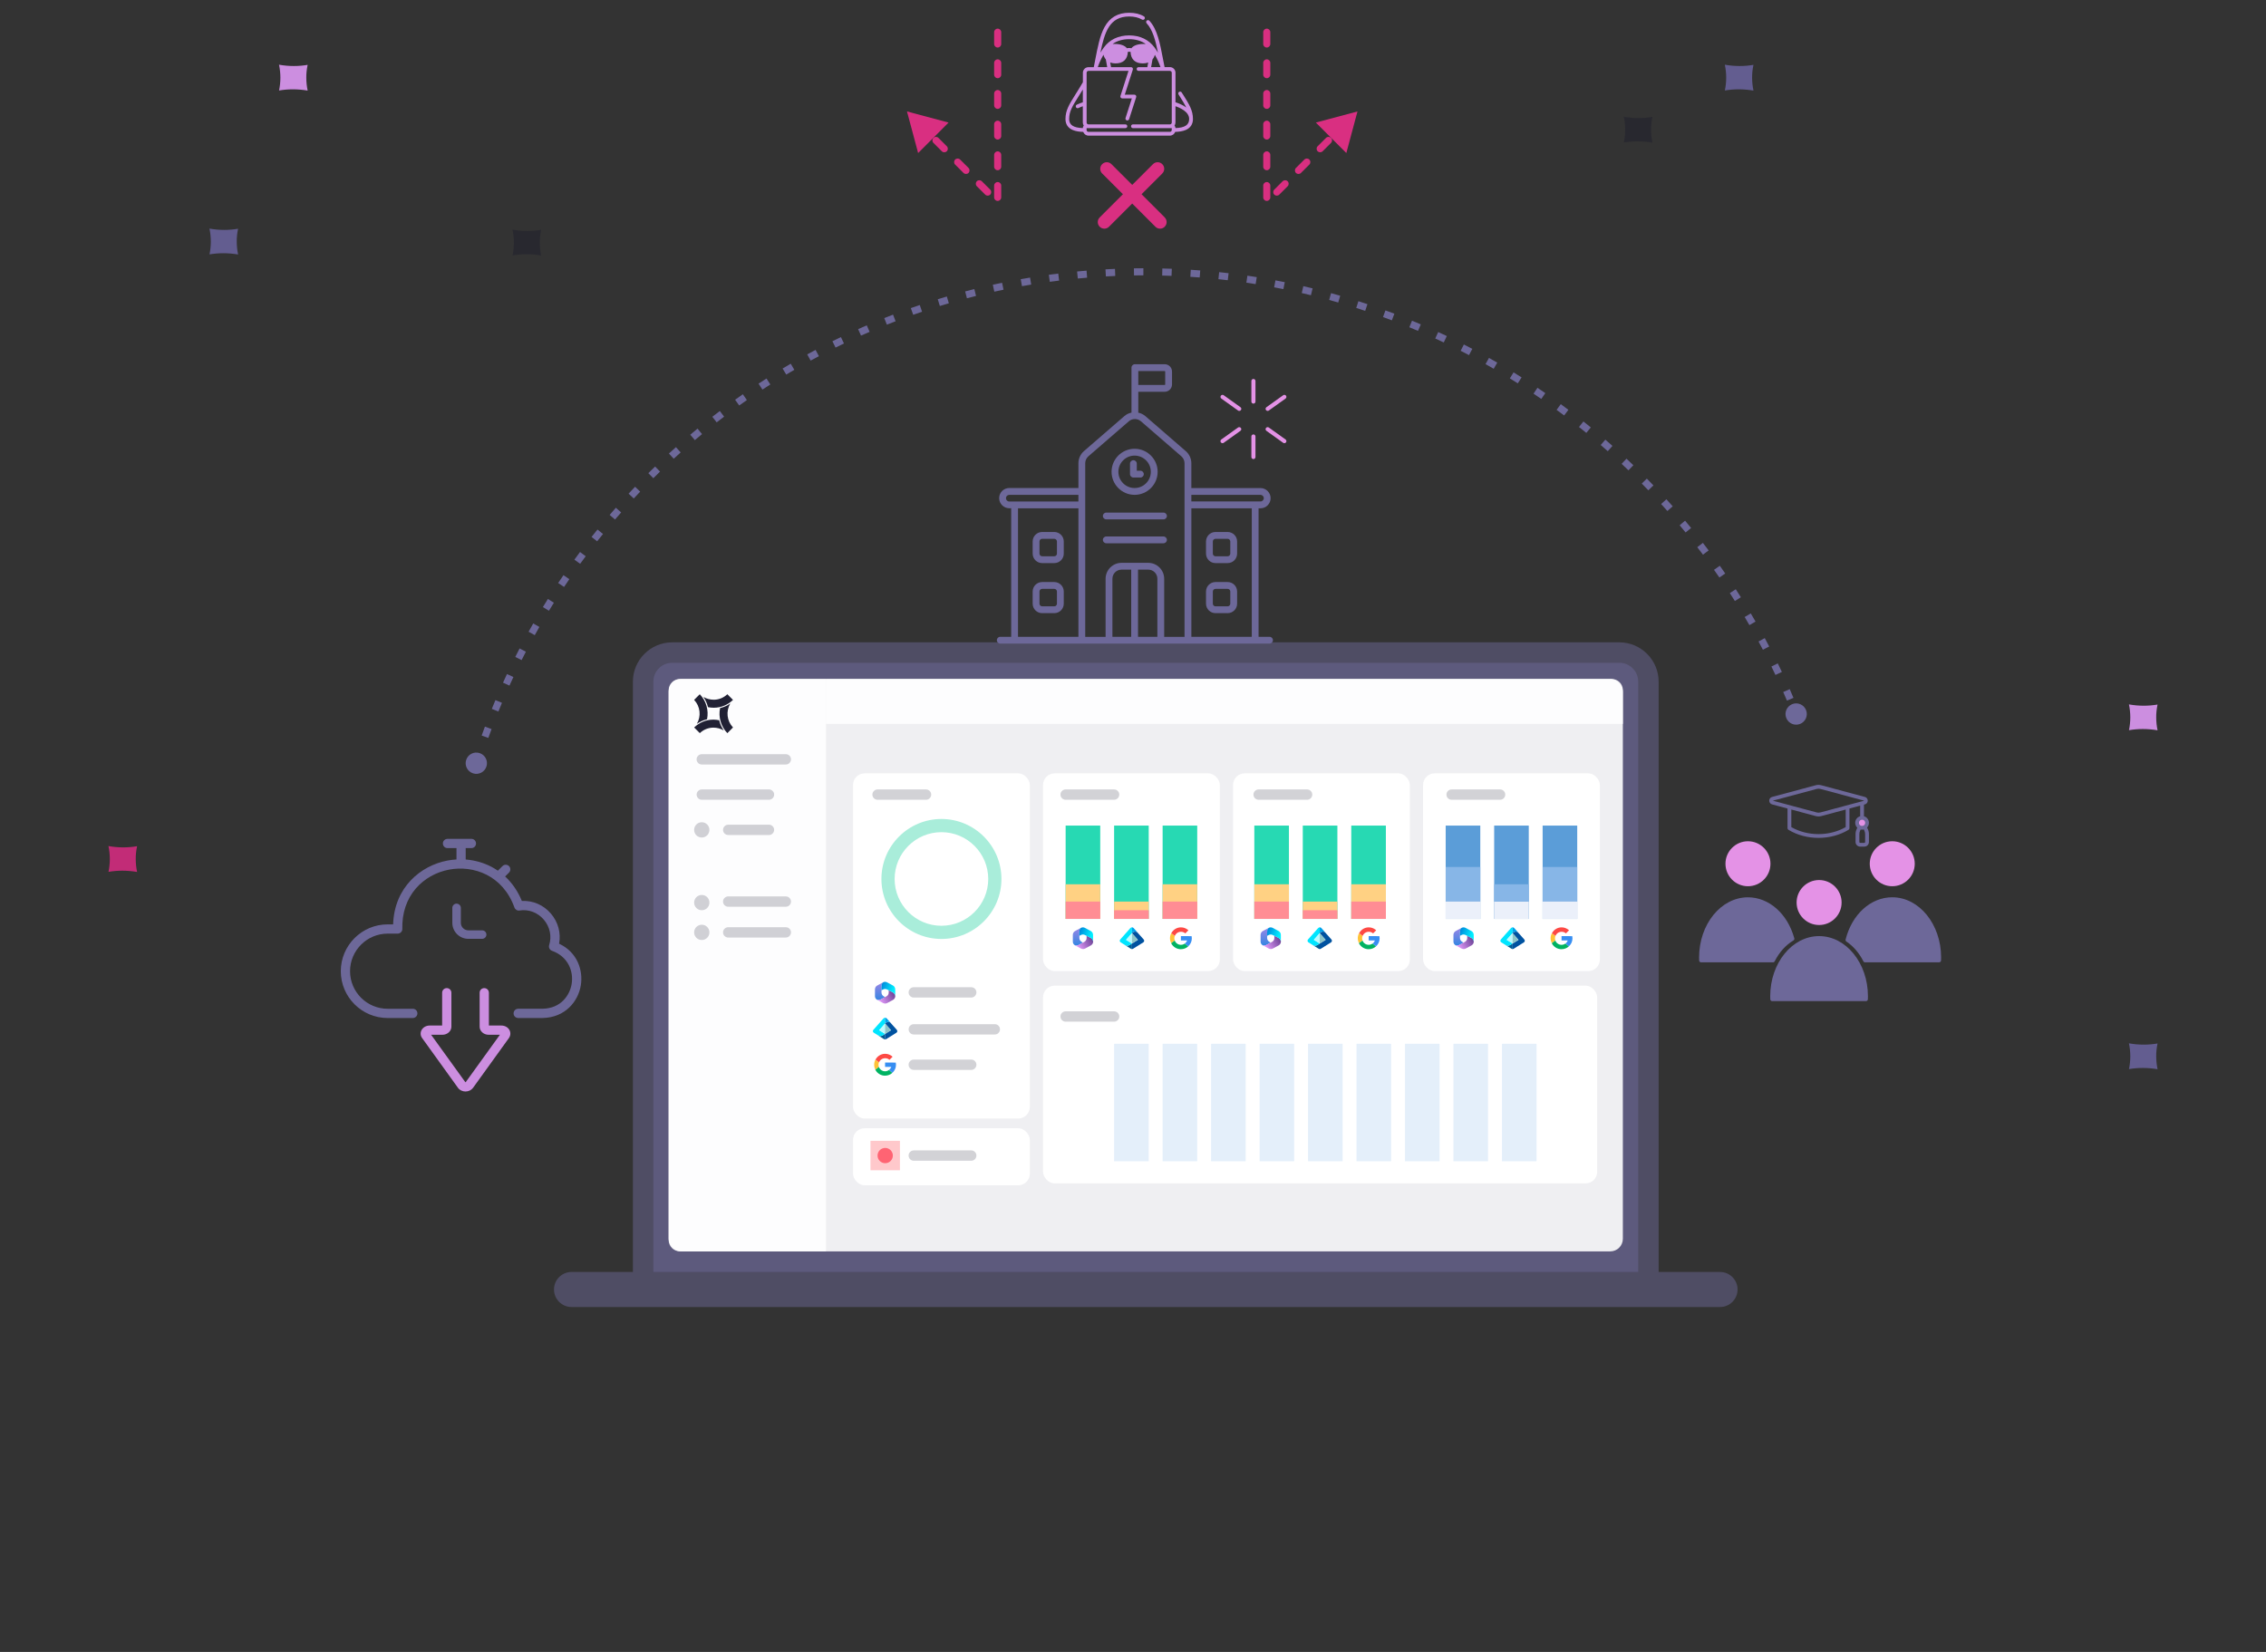 <?xml version="1.0" encoding="UTF-8"?> <svg xmlns="http://www.w3.org/2000/svg" xmlns:xlink="http://www.w3.org/1999/xlink" id="Layer_2" data-name="Layer 2" viewBox="0 0 960 700"><rect x="0" y="0" width="960" height="700" fill="#333333" stroke="none"/><defs><style> .cls-1 { fill: none; } .cls-2 { fill: #e492e6; } .cls-3 { fill: #ffc8cb; } .cls-4 { fill: #a9edda; } .cls-5 { fill: #bbfaff; } .cls-6 { fill: url(#linear-gradient-8); } .cls-7 { fill: url(#linear-gradient-7); } .cls-8 { fill: url(#linear-gradient-5); } .cls-9 { fill: url(#linear-gradient-6); } .cls-10 { fill: url(#linear-gradient-9); } .cls-11 { fill: url(#linear-gradient-4); } .cls-12 { fill: url(#linear-gradient-3); } .cls-13 { fill: url(#linear-gradient-2); } .cls-14 { fill: #ffc337; } .cls-15 { fill: #5b9dd8; } .cls-16 { fill: url(#linear-gradient); } .cls-17 { opacity: .48; } .cls-17, .cls-18, .cls-19 { fill: #6d6899; } .cls-18 { opacity: .47; } .cls-20 { fill: #378ef2; } .cls-21 { fill: #1e1e2d; opacity: .5; } .cls-22 { fill: #00b362; } .cls-23 { fill: #fd4944; } .cls-24 { fill: #8cc5c9; } .cls-25 { fill: #c22c77; } .cls-26 { opacity: .22; } .cls-26, .cls-27 { fill: #87b6e7; } .cls-26, .cls-28, .cls-29 { isolation: isolate; } .cls-30 { fill: #00e5ff; } .cls-31, .cls-29 { fill: #fff; } .cls-32 { fill: #ff8d94; } .cls-33, .cls-28 { fill: #212134; } .cls-34 { fill: #005c93; } .cls-35 { fill: #d92f81; } .cls-36 { fill: url(#linear-gradient-10); } .cls-37 { fill: url(#linear-gradient-11); } .cls-38 { fill: url(#linear-gradient-12); } .cls-28 { opacity: .2; } .cls-39 { fill: #00a1ea; } .cls-40 { fill: #ffd183; } .cls-41 { fill: #635d90; } .cls-42 { fill: #27d9b3; } .cls-43 { fill: #ff6473; } .cls-44 { fill: #ebf0fa; } .cls-45 { fill: #0052a0; } .cls-46 { fill: #cc8ee0; } .cls-29 { opacity: .9; } </style><linearGradient id="linear-gradient" x1="-6235.36" y1="6643.12" x2="-6235.36" y2="6650.68" gradientTransform="translate(6692 -6250)" gradientUnits="userSpaceOnUse"><stop offset="0" stop-color="#9c86e6"></stop><stop offset="1" stop-color="#3486e2"></stop></linearGradient><linearGradient id="linear-gradient-2" x1="-6235.7" y1="6651.47" x2="-6229.63" y2="6647.92" gradientTransform="translate(6692 -6250)" gradientUnits="userSpaceOnUse"><stop offset="0" stop-color="#e69dfd"></stop><stop offset="1" stop-color="#73489c"></stop></linearGradient><linearGradient id="linear-gradient-3" x1="-6234.54" y1="6644.58" x2="-6229.74" y2="6646.46" gradientTransform="translate(6692 -6250)" gradientUnits="userSpaceOnUse"><stop offset="0" stop-color="#008ddd"></stop><stop offset="1" stop-color="#0ef"></stop></linearGradient><linearGradient id="linear-gradient-4" x1="-6319.19" y1="6666.21" x2="-6319.19" y2="6673.76" xlink:href="#linear-gradient"></linearGradient><linearGradient id="linear-gradient-5" x1="-6319.52" y1="6674.57" x2="-6313.45" y2="6671" xlink:href="#linear-gradient-2"></linearGradient><linearGradient id="linear-gradient-6" x1="-6318.37" y1="6667.66" x2="-6313.56" y2="6669.54" xlink:href="#linear-gradient-3"></linearGradient><linearGradient id="linear-gradient-7" x1="-6155.81" x2="-6155.81" xlink:href="#linear-gradient"></linearGradient><linearGradient id="linear-gradient-8" x1="-6156.14" y1="6651.47" x2="-6150.08" y2="6647.92" xlink:href="#linear-gradient-2"></linearGradient><linearGradient id="linear-gradient-9" x1="-6155" y1="6644.58" x2="-6150.18" y2="6646.46" xlink:href="#linear-gradient-3"></linearGradient><linearGradient id="linear-gradient-10" x1="-6074.1" x2="-6074.1" xlink:href="#linear-gradient"></linearGradient><linearGradient id="linear-gradient-11" x1="-6074.44" y1="6651.47" x2="-6068.38" y2="6647.92" xlink:href="#linear-gradient-2"></linearGradient><linearGradient id="linear-gradient-12" x1="-6073.29" y1="6644.58" x2="-6068.48" y2="6646.46" xlink:href="#linear-gradient-3"></linearGradient></defs><g id="smarter_recovery_white" data-name="smarter recovery white"><rect class="cls-1" width="960" height="700"></rect><path class="cls-25" d="M58.03,369.48c-2.08-.35-4.17-.53-6.19-.53h-.03c-1.98,0-3.93.17-5.84.49v-.02c.37-1.8.56-3.61.56-5.39,0-1.87-.2-3.71-.58-5.51h.04c2.08.37,4.18.55,6.24.55s3.93-.17,5.84-.49v.03c-.39,1.86-.58,3.68-.56,5.4,0,1.85.2,3.68.57,5.47h-.04s0,0,0,0Z"></path><path class="cls-41" d="M100.82,107.83c-2.08-.35-4.17-.53-6.19-.53h-.03c-1.98,0-3.93.17-5.84.49v-.02c.37-1.8.56-3.61.56-5.39,0-1.87-.2-3.71-.58-5.51h.04c2.08.37,4.18.55,6.24.55s3.93-.17,5.84-.49v.03c-.39,1.86-.58,3.68-.56,5.4,0,1.85.2,3.68.57,5.47h-.04s0,0,0,0Z"></path><path class="cls-46" d="M914.01,309.45c-2.08-.35-4.17-.53-6.19-.53h-.03c-1.98,0-3.93.17-5.84.49v-.02c.37-1.8.56-3.61.56-5.39,0-1.87-.2-3.71-.58-5.51h.04c2.08.37,4.18.55,6.24.55s3.93-.17,5.84-.49v.03c-.39,1.86-.58,3.68-.56,5.4,0,1.85.2,3.68.57,5.47h-.04s0,0,0,0Z"></path><path class="cls-21" d="M700.01,60.43c-2.08-.35-4.17-.53-6.19-.53h-.03c-1.98,0-3.93.17-5.84.49v-.02c.37-1.8.56-3.61.56-5.39,0-1.87-.2-3.71-.58-5.51h.04c2.08.37,4.18.55,6.24.55s3.93-.17,5.84-.49v.03c-.39,1.86-.58,3.68-.56,5.4,0,1.85.2,3.68.57,5.47h-.04s0,0,0,0Z"></path><path class="cls-41" d="M914.01,453.07c-2.08-.35-4.17-.53-6.19-.53h-.03c-1.98,0-3.93.17-5.84.49v-.02c.37-1.8.56-3.61.56-5.39,0-1.87-.2-3.71-.58-5.51h.04c2.08.37,4.18.55,6.24.55s3.93-.17,5.84-.49v.03c-.39,1.86-.58,3.68-.56,5.4,0,1.85.2,3.68.57,5.47h-.04s0,0,0,0Z"></path><path class="cls-46" d="M130.29,38.38c-2.08-.35-4.17-.53-6.19-.53h-.03c-1.98,0-3.93.17-5.84.49v-.02c.37-1.8.56-3.61.56-5.39,0-1.87-.2-3.71-.58-5.51h.04c2.08.37,4.18.55,6.24.55s3.93-.17,5.84-.49v.03c-.39,1.86-.58,3.68-.56,5.4,0,1.85.2,3.68.57,5.47h-.04s0,0,0,0Z"></path><path class="cls-21" d="M229.22,108.27c-2.08-.35-4.17-.53-6.19-.53h-.03c-1.98,0-3.93.17-5.84.49v-.02c.37-1.8.56-3.61.56-5.39,0-1.87-.2-3.71-.58-5.51h.04c2.08.37,4.18.55,6.24.55s3.93-.17,5.84-.49v.03c-.39,1.86-.58,3.68-.56,5.4,0,1.85.2,3.68.57,5.47h-.04s0,0,0,0Z"></path><path class="cls-41" d="M742.81,38.38c-2.08-.35-4.17-.53-6.19-.53h-.03c-1.98,0-3.93.17-5.84.49v-.02c.37-1.8.56-3.61.56-5.39,0-1.87-.2-3.71-.58-5.51h.04c2.08.37,4.18.55,6.24.55s3.93-.17,5.84-.49v.03c-.39,1.86-.58,3.68-.56,5.4,0,1.85.2,3.68.57,5.47h-.04s0,0,0,0Z"></path><path class="cls-35" d="M493.45,92.13l-9.83-9.83,8.79-8.79c1.09-1.09,1.09-2.86,0-3.95-1.09-1.09-2.86-1.09-3.95,0l-8.79,8.79-8.79-8.79c-1.09-1.09-2.86-1.09-3.95,0-1.09,1.09-1.09,2.86,0,3.95l8.79,8.79-9.83,9.83c-1.09,1.09-1.09,2.86,0,3.95.55.55,1.26.82,1.97.82s1.43-.27,1.97-.82l9.83-9.83,9.83,9.83c.55.54,1.26.82,1.97.82s1.43-.27,1.97-.82c1.09-1.09,1.09-2.86,0-3.95Z"></path><g><path class="cls-18" d="M276.79,288.84c0-4.41,3.58-7.99,7.99-7.99h401.27c4.41,0,7.99,3.58,7.99,7.99v250.15h-417.25v-250.15Z"></path><path class="cls-17" d="M728.69,538.99h-26v-250.15c0-9.18-7.47-16.65-16.65-16.65h-401.26c-9.18,0-16.65,7.47-16.65,16.65v250.15h-26c-4.1,0-7.43,3.33-7.43,7.43s3.33,7.43,7.43,7.43h486.57c4.1,0,7.43-3.33,7.43-7.43s-3.33-7.43-7.43-7.43h0Z"></path><rect class="cls-29" x="283.28" y="287.72" width="404.25" height="242.55" rx="5.34" ry="5.34"></rect><g><rect class="cls-31" x="361.39" y="327.71" width="74.9" height="146.27" rx="4.92" ry="4.92"></rect><rect class="cls-31" x="441.89" y="327.71" width="74.9" height="83.79" rx="4.92" ry="4.92"></rect><rect class="cls-31" x="441.89" y="417.67" width="234.76" height="83.79" rx="4.92" ry="4.92"></rect><rect class="cls-31" x="522.39" y="327.71" width="74.9" height="83.79" rx="4.92" ry="4.92"></rect><rect class="cls-31" x="602.89" y="327.71" width="74.9" height="83.79" rx="4.92" ry="4.92"></rect><rect class="cls-31" x="361.39" y="478.09" width="74.9" height="24.18" rx="4.92" ry="4.92"></rect><rect class="cls-26" x="472" y="442.3" width="14.66" height="49.78"></rect><rect class="cls-26" x="492.55" y="442.3" width="14.66" height="49.78"></rect><rect class="cls-26" x="513.08" y="442.3" width="14.66" height="49.78"></rect><rect class="cls-26" x="533.62" y="442.3" width="14.66" height="49.78"></rect><rect class="cls-26" x="554.15" y="442.3" width="14.66" height="49.78"></rect><rect class="cls-26" x="574.69" y="442.3" width="14.66" height="49.78"></rect><rect class="cls-26" x="595.23" y="442.3" width="14.66" height="49.78"></rect><rect class="cls-26" x="615.76" y="442.3" width="14.66" height="49.78"></rect><rect class="cls-26" x="636.3" y="442.3" width="14.66" height="49.78"></rect><rect class="cls-3" x="368.78" y="483.42" width="12.48" height="12.48"></rect><circle class="cls-43" cx="375.02" cy="489.67" r="3.24"></circle><path class="cls-28" d="M411.47,422.71h-24.35c-1.21,0-2.19-.98-2.19-2.19s.99-2.19,2.19-2.19h24.35c1.21,0,2.19.98,2.19,2.19s-.99,2.19-2.19,2.19Z"></path><path class="cls-28" d="M421.46,438.37h-34.33c-1.21,0-2.19-.98-2.19-2.19s.99-2.19,2.19-2.19h34.33c1.21,0,2.19.98,2.19,2.19s-.99,2.19-2.19,2.19Z"></path><path class="cls-28" d="M472,432.93h-20.54c-1.21,0-2.19-.98-2.19-2.19s.99-2.19,2.19-2.19h20.54c1.21,0,2.19.98,2.19,2.19s-.99,2.19-2.19,2.19h0Z"></path><path class="cls-28" d="M472,338.9h-20.54c-1.21,0-2.19-.99-2.19-2.19s.99-2.19,2.19-2.19h20.54c1.21,0,2.19.99,2.19,2.19s-.99,2.19-2.19,2.19h0Z"></path><path class="cls-28" d="M392.32,338.9h-20.54c-1.21,0-2.19-.99-2.19-2.19s.99-2.19,2.19-2.19h20.54c1.21,0,2.19.99,2.19,2.19s-.99,2.19-2.19,2.19Z"></path><path class="cls-28" d="M553.76,338.9h-20.54c-1.21,0-2.19-.99-2.19-2.19s.98-2.19,2.19-2.19h20.54c1.21,0,2.19.99,2.19,2.19s-.98,2.19-2.19,2.19Z"></path><path class="cls-28" d="M635.52,338.9h-20.54c-1.21,0-2.19-.99-2.19-2.19s.98-2.19,2.19-2.19h20.54c1.21,0,2.19.99,2.19,2.19s-.98,2.19-2.19,2.19Z"></path><path class="cls-28" d="M411.47,453.37h-24.35c-1.21,0-2.19-.98-2.19-2.19s.99-2.19,2.19-2.19h24.35c1.21,0,2.19.98,2.19,2.19s-.99,2.19-2.19,2.19Z"></path><path class="cls-28" d="M411.47,491.86h-24.35c-1.21,0-2.19-.98-2.19-2.19s.99-2.19,2.19-2.19h24.35c1.21,0,2.19.98,2.19,2.19s-.99,2.19-2.19,2.19Z"></path></g><path class="cls-29" d="M288.08,287.72h61.84v242.55h-61.84c-2.64,0-4.8-2.15-4.8-4.8v-232.97c0-2.64,2.15-4.8,4.8-4.8h0Z"></path><path class="cls-29" d="M349.92,287.72h332.9c2.6,0,4.71,2.11,4.71,4.71v14.32h-337.62v-19.03h0Z"></path><path class="cls-28" d="M325.78,338.9h-28.46c-1.21,0-2.19-.99-2.19-2.19s.99-2.19,2.19-2.19h28.46c1.21,0,2.19.99,2.19,2.19s-.99,2.19-2.19,2.19Z"></path><path class="cls-28" d="M325.78,353.84h-17.27c-1.21,0-2.19-.99-2.19-2.19s.99-2.19,2.19-2.19h17.27c1.21,0,2.19.99,2.19,2.19s-.99,2.19-2.19,2.19Z"></path><path class="cls-28" d="M332.92,384.23h-24.42c-1.21,0-2.19-.99-2.19-2.19s.99-2.19,2.19-2.19h24.42c1.21,0,2.19.99,2.19,2.19s-.99,2.19-2.19,2.19Z"></path><path class="cls-28" d="M332.92,397.28h-24.42c-1.21,0-2.19-.99-2.19-2.19s.99-2.19,2.19-2.19h24.42c1.21,0,2.19.99,2.19,2.19s-.99,2.19-2.19,2.19Z"></path><path class="cls-28" d="M332.92,323.96h-35.61c-1.21,0-2.19-.99-2.19-2.19s.99-2.19,2.19-2.19h35.61c1.21,0,2.19.99,2.19,2.19s-.99,2.19-2.19,2.19Z"></path><circle class="cls-28" cx="297.31" cy="382.47" r="3.24"></circle><circle class="cls-28" cx="297.31" cy="395.09" r="3.24"></circle><circle class="cls-28" cx="297.31" cy="351.66" r="3.24"></circle><path class="cls-33" d="M299.92,299.65c.82.16,1.64.25,2.47.25,1.52,0,3.02-.29,4.43-.88,1.38-.57,2.64-1.4,3.72-2.44l-2.4-2.4c-1.55,1.49-3.6,2.33-5.74,2.33-1.55,0-3.07-.41-4.4-1.18.92,1.3,1.57,2.77,1.93,4.32h0Z"></path><path class="cls-33" d="M294.07,296.58c1.27,1.34,2.07,3.05,2.27,4.88.21,1.84-.19,3.68-1.12,5.27,1.3-.92,2.77-1.58,4.32-1.93.39-1.89.31-3.84-.23-5.69-.53-1.86-1.52-3.55-2.85-4.93l-2.4,2.4Z"></path><path class="cls-33" d="M305.06,300.04c-.39,1.89-.31,3.84.23,5.7.53,1.85,1.52,3.54,2.85,4.93l2.4-2.41c-1.27-1.34-2.07-3.05-2.27-4.88-.21-1.83.19-3.68,1.12-5.27-1.3.92-2.77,1.58-4.32,1.93h0Z"></path><path class="cls-33" d="M294.08,308.26l2.4,2.4c1.55-1.49,3.6-2.32,5.75-2.33,1.55,0,3.07.41,4.4,1.19-.92-1.3-1.57-2.77-1.93-4.32-.82-.16-1.64-.25-2.46-.26h-.06c-1.51,0-2.99.3-4.38.88-1.38.58-2.64,1.4-3.72,2.44h0Z"></path><g><path class="cls-16" d="M455.43,400.57c-.28-.15-.52-.38-.68-.65s-.25-.6-.24-.92v-2.87c0-.33.09-.65.26-.94.17-.28.42-.52.7-.67l2.46-1.33s.08-.04.11-.06c-.13.09-.26.21-.36.33-.12.17-.22.35-.28.55-.1.43-.14.86-.12,1.3v2.17c0,.33.09.65.26.94.17.28.41.52.69.67l.57.35-2.07,1.11c-.2.08-.4.11-.61.13h-.07c-.22,0-.43-.04-.64-.1h.02Z"></path><path class="cls-13" d="M458.8,402.16c-.3,0-.61-.08-.87-.22l-2.46-1.33s-.1-.06-.15-.09c.26.1.53.16.81.14.27,0,.54-.09.79-.22l2.46-1.33c.29-.16.54-.39.7-.67.17-.28.26-.61.26-.94v-.96l.86.44s.59.28,1.08.57c.26.18.47.42.62.7.12.24.19.49.21.76,0,.33-.09.65-.26.94-.17.28-.42.52-.7.67l-2.46,1.33c-.27.14-.57.22-.87.22h0Z"></path><path class="cls-12" d="M462.08,397.44l-2.46-1.24c-.26-.13-.54-.2-.83-.2s-.57.07-.83.2l-.7.36c-.04-.81,0-1.62.08-2.43.05-.21.13-.4.26-.57s.27-.32.45-.43c.24-.1.48-.16.74-.16h0c.3,0,.61.08.87.22l2.46,1.33c.29.16.53.39.7.67.17.28.26.61.26.94v2.91c0-.33-.1-.65-.28-.94s-.43-.51-.73-.66h.03Z"></path></g><g><path class="cls-11" d="M371.6,423.66c-.28-.15-.52-.38-.68-.65s-.25-.6-.24-.92v-2.87c0-.33.09-.65.26-.94.17-.28.42-.52.7-.67l2.46-1.33s.08-.04.11-.06c-.13.09-.26.21-.36.33-.12.17-.22.35-.28.55-.1.43-.14.86-.12,1.3v2.17c0,.33.09.65.26.94.17.28.41.52.69.67l.57.35-2.07,1.11c-.2.08-.4.11-.61.13h-.07c-.22,0-.43-.04-.64-.1h.02Z"></path><path class="cls-8" d="M374.97,425.25c-.3,0-.61-.08-.87-.22l-2.46-1.33s-.1-.06-.15-.09c.26.1.53.16.81.14.27,0,.54-.09.79-.22l2.46-1.33c.29-.16.54-.39.7-.67.17-.28.26-.61.26-.94v-.96l.86.44s.59.28,1.08.57c.26.18.47.42.62.7.12.24.19.49.21.76,0,.33-.09.65-.26.94-.17.28-.42.52-.7.67l-2.46,1.33c-.27.14-.57.22-.87.22h0Z"></path><path class="cls-9" d="M378.26,420.52l-2.46-1.24c-.26-.13-.54-.2-.83-.2s-.57.07-.83.2l-.7.36c-.04-.81,0-1.62.08-2.43.05-.21.13-.4.26-.57s.27-.32.45-.43c.24-.1.48-.16.74-.16h0c.3,0,.61.08.87.22l2.46,1.33c.29.16.53.39.7.67.17.28.26.61.26.94v2.91c0-.33-.1-.65-.28-.94s-.43-.51-.73-.66h.03Z"></path></g><g><path class="cls-34" d="M476.56,400.45c.23.14.6.29.99.29.36,0,.69-.1.97-.27h0l1.04-.65v2.34c-.16,0-.33-.05-.47-.13l-2.51-1.57h0Z"></path><path class="cls-30" d="M478.9,393.25l-4.31,4.86c-.33.38-.25.95.19,1.21,0,0,1.59,1,1.8,1.12.23.14.6.29.99.29.36,0,.69-.1.97-.27h0l1.04-.65-2.51-1.56,2.51-2.83v-2.46c-.25,0-.48.09-.66.29h0Z"></path><path class="cls-5" d="M477.05,398.24l.03.02,2.48,1.55h0v-4.4h0l-2.51,2.83h0Z"></path><path class="cls-45" d="M484.35,399.33c.44-.27.52-.83.19-1.21l-2.83-3.18c-.23-.1-.48-.17-.76-.17-.53,0-1,.24-1.33.59l-.07.08,2.51,2.83-2.51,1.56v2.34c.16,0,.33-.05.47-.13l4.31-2.69h0Z"></path><path class="cls-39" d="M479.56,392.95v2.46l.07-.08c.31-.36.8-.59,1.33-.59.27,0,.53.07.76.17l-1.48-1.67c-.17-.2-.42-.29-.66-.29h0Z"></path><path class="cls-24" d="M482.07,398.24l-2.51-2.83v4.4l2.51-1.56h0Z"></path></g><g><path class="cls-34" d="M371.98,438.75c.23.14.6.29.99.29.36,0,.69-.1.97-.27h0l1.04-.65v2.34c-.16,0-.33-.05-.47-.13l-2.51-1.57h0Z"></path><path class="cls-30" d="M374.31,431.54l-4.31,4.86c-.33.38-.25.95.19,1.21,0,0,1.59,1,1.8,1.12.23.14.6.29.99.29.36,0,.69-.1.97-.27h0l1.04-.65-2.51-1.56,2.51-2.83v-2.46c-.25,0-.48.09-.66.29h0Z"></path><path class="cls-5" d="M372.46,436.54l.03.02,2.48,1.55h0v-4.4h0l-2.51,2.83h0Z"></path><path class="cls-45" d="M379.76,437.62c.44-.27.52-.83.19-1.21l-2.83-3.18c-.23-.1-.48-.17-.76-.17-.53,0-1,.24-1.33.59l-.07.08,2.51,2.83-2.51,1.56v2.34c.16,0,.33-.05.47-.13l4.31-2.69h0Z"></path><path class="cls-39" d="M374.97,431.25v2.46l.07-.08c.31-.36.8-.59,1.33-.59.27,0,.53.07.76.17l-1.48-1.67c-.17-.2-.42-.29-.66-.29h0Z"></path><path class="cls-24" d="M377.48,436.54l-2.51-2.83v4.4l2.51-1.56h0Z"></path></g><g><path class="cls-14" d="M497.68,398.53c-.1-.3-.16-.62-.16-.94,0-.36.07-.71.2-1.03-.91-.67-.04-.04-1.52-1.12-.35.65-.53,1.38-.53,2.12s.17,1.47.51,2.13c.85-.64,1.06-.82,1.51-1.17"></path><path class="cls-23" d="M496.2,395.44l1.53,1.12c.17-.41.43-.78.77-1.07.34-.28.74-.49,1.18-.59.44-.1.88-.09,1.32,0,.43.11.82.32,1.16.62l1.31-1.31c-.52-.48-1.15-.84-1.83-1.05-.68-.2-1.4-.25-2.1-.13s-1.36.4-1.94.82c-.58.42-1.04.97-1.37,1.59h0Z"></path><path class="cls-22" d="M500.3,402.22c1.15,0,2.26-.43,3.1-1.2l-1.43-1.21c-.35.27-.75.44-1.18.52-.43.08-.87.05-1.29-.07-.42-.12-.8-.35-1.12-.64-.31-.29-.56-.66-.7-1.08l-1.51,1.17c.39.76.98,1.39,1.71,1.84s1.56.68,2.42.68"></path><path class="cls-20" d="M504.83,396.69l-4.54-.02v1.85h2.62c-.18.51-.51.97-.95,1.29l1.43,1.21c.48-.43.87-.96,1.14-1.55s.4-1.23.39-1.88c0-.3-.05-.61-.09-.91h0Z"></path></g><g><path class="cls-14" d="M372.35,452.12c-.1-.3-.16-.62-.16-.94,0-.36.07-.71.2-1.03-.91-.67-.04-.04-1.52-1.12-.35.65-.53,1.38-.53,2.12s.17,1.47.51,2.13c.85-.64,1.06-.82,1.51-1.17"></path><path class="cls-23" d="M370.88,449.02l1.53,1.12c.17-.41.43-.78.77-1.07.34-.28.74-.49,1.18-.59.44-.1.88-.09,1.32,0,.43.11.82.32,1.16.62l1.31-1.31c-.52-.48-1.15-.84-1.83-1.05-.68-.2-1.4-.25-2.1-.13s-1.36.4-1.94.82c-.58.42-1.04.97-1.37,1.59h0Z"></path><path class="cls-22" d="M374.97,455.81c1.15,0,2.26-.43,3.1-1.2l-1.43-1.21c-.35.27-.75.44-1.18.52-.43.08-.87.05-1.29-.07-.42-.12-.8-.35-1.12-.64-.31-.29-.56-.66-.7-1.08l-1.51,1.17c.39.76.98,1.39,1.71,1.84s1.56.68,2.42.68"></path><path class="cls-20" d="M379.5,450.27l-4.54-.02v1.85h2.62c-.18.51-.51.97-.95,1.29l1.43,1.21c.48-.43.87-.96,1.14-1.55s.4-1.23.39-1.88c0-.3-.05-.61-.09-.91h0Z"></path></g><g><path class="cls-7" d="M534.97,400.57c-.28-.15-.52-.38-.68-.65s-.25-.6-.24-.92v-2.87c0-.33.09-.65.26-.94s.42-.52.7-.67l2.46-1.33s.08-.04.11-.06c-.13.09-.26.21-.36.33-.12.17-.22.35-.28.55-.1.43-.14.86-.12,1.3v2.17c0,.33.09.65.26.94s.41.52.69.67l.57.35-2.07,1.11c-.2.08-.4.11-.61.13h-.07c-.22,0-.43-.04-.64-.1h.02Z"></path><path class="cls-6" d="M538.35,402.16c-.3,0-.61-.08-.87-.22l-2.46-1.33s-.1-.06-.15-.09c.26.1.53.16.81.14.27,0,.54-.09.79-.22l2.46-1.33c.29-.16.54-.39.7-.67.17-.28.26-.61.26-.94v-.96l.86.44s.59.28,1.08.57c.26.18.47.42.62.7.12.24.19.49.21.76,0,.33-.09.65-.26.94s-.42.52-.7.67l-2.46,1.33c-.27.14-.57.22-.87.22h0Z"></path><path class="cls-10" d="M541.64,397.44l-2.46-1.24c-.26-.13-.54-.2-.83-.2s-.57.07-.83.2l-.7.36c-.04-.81,0-1.62.08-2.43.05-.21.13-.4.26-.57.12-.17.27-.32.45-.43.24-.1.48-.16.74-.16h0c.3,0,.61.08.87.22l2.46,1.33c.29.16.53.39.7.67s.26.61.26.94v2.91c0-.33-.1-.65-.28-.94s-.43-.51-.73-.66h.03Z"></path></g><g><path class="cls-34" d="M556.12,400.45c.23.14.6.29.99.29.36,0,.69-.1.97-.27h0l1.04-.65v2.34c-.16,0-.33-.05-.47-.13l-2.51-1.57h0Z"></path><path class="cls-30" d="M558.45,393.25l-4.31,4.86c-.33.38-.25.95.19,1.21,0,0,1.59,1,1.8,1.12.23.14.6.29.99.29.36,0,.69-.1.97-.27h0l1.04-.65-2.51-1.56,2.51-2.83v-2.46c-.25,0-.48.09-.66.29h0Z"></path><path class="cls-5" d="M556.6,398.24l.03.02,2.48,1.55h0v-4.4h0l-2.51,2.83h0Z"></path><path class="cls-45" d="M563.89,399.33c.44-.27.52-.83.19-1.21l-2.83-3.18c-.23-.1-.48-.17-.76-.17-.53,0-1,.24-1.33.59l-.07.08,2.51,2.83-2.51,1.56v2.34c.16,0,.33-.05.47-.13l4.31-2.69h0Z"></path><path class="cls-39" d="M559.11,392.95v2.46l.07-.08c.31-.36.8-.59,1.33-.59.27,0,.53.07.76.17l-1.48-1.67c-.17-.2-.42-.29-.66-.29h0Z"></path><path class="cls-24" d="M561.62,398.24l-2.51-2.83v4.4l2.51-1.56h0Z"></path></g><g><path class="cls-14" d="M577.24,398.53c-.1-.3-.16-.62-.16-.94,0-.36.07-.71.2-1.03-.91-.67-.04-.04-1.52-1.12-.35.65-.53,1.38-.53,2.12s.17,1.47.51,2.13c.85-.64,1.06-.82,1.51-1.17"></path><path class="cls-23" d="M575.76,395.44l1.53,1.12c.17-.41.43-.78.77-1.07.34-.28.74-.49,1.18-.59.44-.1.88-.09,1.32,0,.43.11.82.32,1.16.62l1.31-1.31c-.52-.48-1.15-.84-1.83-1.05-.68-.2-1.4-.25-2.1-.13s-1.36.4-1.94.82c-.58.42-1.04.97-1.37,1.59h0Z"></path><path class="cls-22" d="M579.85,402.22c1.15,0,2.26-.43,3.1-1.2l-1.43-1.21c-.35.27-.75.44-1.18.52-.43.08-.87.05-1.29-.07-.42-.12-.8-.35-1.12-.64-.31-.29-.56-.66-.7-1.08l-1.51,1.17c.39.76.98,1.39,1.71,1.84s1.56.68,2.42.68"></path><path class="cls-20" d="M584.39,396.69l-4.54-.02v1.85h2.62c-.18.51-.51.97-.95,1.29l1.43,1.21c.48-.43.87-.96,1.14-1.55s.4-1.23.39-1.88c0-.3-.05-.61-.09-.91h0Z"></path></g><g><path class="cls-36" d="M616.68,400.57c-.28-.15-.52-.38-.68-.65s-.25-.6-.24-.92v-2.87c0-.33.09-.65.26-.94s.42-.52.7-.67l2.46-1.33s.08-.04.11-.06c-.13.09-.26.21-.36.33-.12.17-.22.35-.28.55-.1.43-.14.86-.12,1.3v2.17c0,.33.09.65.26.94s.41.52.69.67l.57.35-2.07,1.11c-.2.08-.4.11-.61.13h-.07c-.22,0-.43-.04-.64-.1h.02Z"></path><path class="cls-37" d="M620.05,402.16c-.3,0-.61-.08-.87-.22l-2.46-1.33s-.1-.06-.15-.09c.26.1.53.16.81.14.27,0,.54-.09.79-.22l2.46-1.33c.29-.16.54-.39.7-.67.17-.28.26-.61.26-.94v-.96l.86.44s.59.28,1.08.57c.26.18.47.42.62.7.12.24.19.49.21.76,0,.33-.09.65-.26.94s-.42.52-.7.67l-2.46,1.33c-.27.14-.57.22-.87.22h0Z"></path><path class="cls-38" d="M623.34,397.44l-2.46-1.24c-.26-.13-.54-.2-.83-.2s-.57.07-.83.2l-.7.36c-.04-.81,0-1.62.08-2.43.05-.21.13-.4.26-.57.12-.17.27-.32.45-.43.24-.1.48-.16.74-.16h0c.3,0,.61.08.87.22l2.46,1.33c.29.16.53.39.7.67s.26.61.26.94v2.91c0-.33-.1-.65-.28-.94s-.43-.51-.73-.66h.03Z"></path></g><g><path class="cls-34" d="M637.83,400.45c.23.14.6.29.99.29.36,0,.69-.1.97-.27h0l1.04-.65v2.34c-.16,0-.33-.05-.47-.13l-2.51-1.57h0Z"></path><path class="cls-30" d="M640.15,393.25l-4.31,4.86c-.33.38-.25.95.19,1.21,0,0,1.59,1,1.8,1.12.23.14.6.29.99.29.36,0,.69-.1.97-.27h0l1.04-.65-2.51-1.56,2.51-2.83v-2.46c-.25,0-.48.09-.66.29h0Z"></path><path class="cls-5" d="M638.3,398.24l.03.02,2.48,1.55h0v-4.4h0l-2.51,2.83h0Z"></path><path class="cls-45" d="M645.6,399.33c.44-.27.52-.83.19-1.21l-2.83-3.18c-.23-.1-.48-.17-.76-.17-.53,0-1,.24-1.33.59l-.07.08,2.51,2.83-2.51,1.56v2.34c.16,0,.33-.05.47-.13l4.31-2.69h0Z"></path><path class="cls-39" d="M640.81,392.95v2.46l.07-.08c.31-.36.8-.59,1.33-.59.27,0,.53.07.76.17l-1.48-1.67c-.17-.2-.42-.29-.66-.29h0Z"></path><path class="cls-24" d="M643.32,398.24l-2.51-2.83v4.4l2.51-1.56h0Z"></path></g><g><path class="cls-14" d="M658.94,398.53c-.1-.3-.16-.62-.16-.94,0-.36.07-.71.2-1.03-.91-.67-.04-.04-1.52-1.12-.35.65-.53,1.38-.53,2.12s.17,1.47.51,2.13c.85-.64,1.06-.82,1.51-1.17"></path><path class="cls-23" d="M657.46,395.44l1.53,1.12c.17-.41.43-.78.77-1.07.34-.28.74-.49,1.18-.59.44-.1.88-.09,1.32,0,.43.11.82.32,1.16.62l1.31-1.31c-.52-.48-1.15-.84-1.83-1.05-.68-.2-1.4-.25-2.1-.13s-1.36.4-1.94.82c-.58.42-1.04.97-1.37,1.59h0Z"></path><path class="cls-22" d="M661.55,402.22c1.15,0,2.26-.43,3.1-1.2l-1.43-1.21c-.35.27-.75.44-1.18.52-.43.08-.87.05-1.29-.07-.42-.12-.8-.35-1.12-.64-.31-.29-.56-.66-.7-1.08l-1.51,1.17c.39.76.98,1.39,1.71,1.84.73.45,1.56.68,2.42.68"></path><path class="cls-20" d="M666.09,396.69l-4.54-.02v1.85h2.62c-.18.51-.51.97-.95,1.29l1.43,1.21c.48-.43.87-.96,1.14-1.55s.4-1.23.39-1.88c0-.3-.05-.61-.09-.91h0Z"></path></g><path class="cls-4" d="M398.84,397.88c-14.02,0-25.42-11.4-25.42-25.42s11.4-25.42,25.42-25.42,25.42,11.4,25.42,25.42-11.4,25.42-25.42,25.42h0ZM398.84,352.63c-10.93,0-19.83,8.89-19.83,19.83s8.89,19.83,19.83,19.83,19.83-8.89,19.83-19.83-8.89-19.83-19.83-19.83Z"></path><rect class="cls-15" x="612.47" y="349.84" width="14.66" height="39.55"></rect><rect class="cls-15" x="633.01" y="349.84" width="14.66" height="39.55"></rect><rect class="cls-15" x="653.54" y="349.84" width="14.66" height="39.55"></rect><rect class="cls-44" x="612.47" y="374.71" width="14.66" height="14.66"></rect><rect class="cls-44" x="653.54" y="374.71" width="14.66" height="14.66"></rect><rect class="cls-44" x="633.01" y="382.04" width="14.66" height="7.34"></rect><rect class="cls-27" x="612.47" y="367.38" width="14.66" height="14.66"></rect><rect class="cls-27" x="653.54" y="367.38" width="14.66" height="14.66"></rect><rect class="cls-27" x="633.01" y="374.71" width="14.66" height="7.34"></rect><rect class="cls-42" x="531.4" y="349.84" width="14.66" height="39.55"></rect><rect class="cls-42" x="551.93" y="349.84" width="14.66" height="39.55"></rect><rect class="cls-42" x="572.47" y="349.84" width="14.66" height="39.55"></rect><rect class="cls-40" x="531.4" y="374.71" width="14.66" height="14.66"></rect><rect class="cls-40" x="572.47" y="374.71" width="14.66" height="14.66"></rect><rect class="cls-40" x="551.93" y="382.04" width="14.66" height="7.34"></rect><rect class="cls-32" x="531.4" y="382.04" width="14.66" height="7.34"></rect><rect class="cls-32" x="572.47" y="382.04" width="14.66" height="7.34"></rect><rect class="cls-32" x="551.93" y="385.71" width="14.66" height="3.67"></rect><rect class="cls-42" x="451.46" y="349.84" width="14.66" height="39.55"></rect><rect class="cls-42" x="472" y="349.84" width="14.66" height="39.55"></rect><rect class="cls-42" x="492.55" y="349.84" width="14.66" height="39.55"></rect><rect class="cls-40" x="451.46" y="374.71" width="14.66" height="14.66"></rect><rect class="cls-40" x="492.55" y="374.71" width="14.66" height="14.66"></rect><rect class="cls-40" x="472" y="382.04" width="14.66" height="7.34"></rect><rect class="cls-32" x="451.46" y="382.04" width="14.66" height="7.34"></rect><rect class="cls-32" x="492.55" y="382.04" width="14.66" height="7.34"></rect><rect class="cls-32" x="472" y="385.71" width="14.66" height="3.67"></rect></g><g><path class="cls-46" d="M501.18,40.06c-.18-.28-.36-.57-.54-.87-.23-.37-.72-.48-1.09-.25-.37.23-.48.72-.25,1.09.19.3.37.59.55.87,1.15,1.84,2.07,3.3,2.73,4.65-1.65-1.22-3.61-1.91-4.58-2.21v-12.53c0-1.31-1.06-2.37-2.37-2.37h-2.25c-.22-1.09-.43-2.17-.63-3.23-1.31-6.87-2.44-12.8-5.81-16.43-.3-.32-.8-.34-1.12-.04-.32.3-.34.8-.04,1.12,2.56,2.75,3.74,7.2,4.8,12.45-.42-.7-.89-1.42-1.42-2.15-2.47-3.37-6.19-5.16-10.77-5.16s-8.31,1.78-10.77,5.16c-.53.73-1,1.45-1.42,2.15,1.77-8.79,3.89-15.33,12.19-15.33,2.16,0,3.94.43,5.44,1.31.38.22.86.1,1.08-.28s.1-.86-.28-1.08c-1.75-1.03-3.79-1.52-6.24-1.52-4.81,0-8.23,1.99-10.47,6.1-1.97,3.6-2.9,8.52-3.9,13.72-.2,1.05-.41,2.14-.63,3.23h-2.25c-1.31,0-2.37,1.06-2.37,2.37v4.01c-1.2,2.06-2.25,3.75-3.19,5.24-2.61,4.17-4.19,6.68-4.19,10.35,0,2.17,1.04,3.77,3.02,4.63,1.44.63,3.15.79,4.5.82.32.92,1.21,1.59,2.24,1.59h34.49c1.03,0,1.92-.67,2.24-1.59,1.34-.03,3.06-.19,4.5-.82,1.98-.87,3.02-2.47,3.02-4.63,0-3.67-1.58-6.18-4.19-10.35h0ZM491.65,28.45h-3.98l.58-3.26c.46-.54.8-1.21,1-1.97,1.28,2.17,2.03,4.12,2.4,5.24ZM485.4,18.65c-.3-.02-.61-.03-.94-.03-2.45,0-4.35.71-5.13,1.83-.26-.07-.58-.11-.96-.11s-.7.04-.96.11c-.78-1.12-2.68-1.83-5.13-1.83-.33,0-.64,0-.94.03,1.91-1.36,4.26-2.05,7.03-2.05,2.77,0,5.12.69,7.03,2.05h0ZM467.49,23.21c.2.76.54,1.43,1,1.97l.58,3.26h-3.98c.37-1.12,1.12-3.07,2.4-5.24h0ZM452.95,50.41c0-3.21,1.4-5.45,3.95-9.51.57-.91,1.19-1.89,1.85-2.98v5.43c-.59.18-1.53.5-2.55,1-.39.19-.56.66-.37,1.06.14.28.42.45.71.45.12,0,.23-.03.34-.08.69-.34,1.35-.59,1.86-.76v6.9c0,.49.15.94.4,1.32-.25.28-.4.64-.4,1.04-4-.14-5.8-1.34-5.8-3.86h0ZM496.41,55.08c0,.44-.35.79-.79.79h-34.49c-.44,0-.79-.35-.79-.79v-.79s16.45,0,16.45,0c.44,0,.79-.35.79-.79s-.35-.79-.79-.79h-15.65c-.44,0-.79-.35-.79-.79v-21.09c0-.44.35-.79.79-.79h16.95l-3.41,10.62c-.08.24-.04.5.11.71s.39.33.64.33h4.08l-2.67,8.31c-.13.42.1.86.51,1,.42.13.86-.1,1-.51l3-9.34c.08-.24.04-.5-.11-.71s-.39-.33-.64-.33h-4.08l3.41-10.62c.08-.24.04-.5-.11-.71s-.39-.33-.64-.33h-8.49l-.35-1.98c.67.26,1.43.39,2.26.39,3.25,0,5.09-1.73,5.21-4.89.31-.07.85-.07,1.15,0,.12,3.16,1.96,4.89,5.21,4.89.83,0,1.59-.13,2.26-.39l-.35,1.98h-3.74c-.44,0-.79.35-.79.79s.35.79.79.79h13.29c.44,0,.79.35.79.79v21.09c0,.44-.35.79-.79.79h-15.67c-.44,0-.79.35-.79.79s.35.79.79.79h15.65s.01,0,.02,0c.01,0,.03,0,.04,0h.75v.79ZM497.99,54.27c0-.4-.16-.76-.4-1.04.25-.38.4-.83.4-1.32v-6.9c1.88.63,5.8,2.32,5.8,5.4,0,2.52-1.8,3.73-5.8,3.86Z"></path><g><path class="cls-35" d="M536.67,38.14c-.83,0-1.5.67-1.5,1.5v5c0,.83.67,1.5,1.5,1.5s1.5-.67,1.5-1.5v-5c0-.83-.67-1.5-1.5-1.5Z"></path><path class="cls-35" d="M536.67,51.14c-.83,0-1.5.67-1.5,1.5v5c0,.83.67,1.5,1.5,1.5s1.5-.67,1.5-1.5v-5c0-.83-.67-1.5-1.5-1.5Z"></path><path class="cls-35" d="M536.67,25.14c-.83,0-1.5.67-1.5,1.5v5c0,.83.67,1.5,1.5,1.5s1.5-.67,1.5-1.5v-5c0-.83-.67-1.5-1.5-1.5Z"></path><path class="cls-35" d="M536.67,64.14c-.83,0-1.5.67-1.5,1.5v5c0,.83.67,1.5,1.5,1.5s1.5-.67,1.5-1.5v-5c0-.83-.67-1.5-1.5-1.5Z"></path><path class="cls-35" d="M536.67,77.14c-.83,0-1.5.67-1.5,1.5v5c0,.83.67,1.5,1.5,1.5s1.5-.67,1.5-1.5v-5c0-.83-.67-1.5-1.5-1.5Z"></path><path class="cls-35" d="M552.58,67.62l-3.54,3.54c-.59.59-.59,1.54,0,2.12.29.29.68.44,1.06.44s.77-.15,1.06-.44l3.54-3.54c.59-.59.59-1.54,0-2.12s-1.54-.59-2.12,0Z"></path><path class="cls-35" d="M536.67,12.14c-.83,0-1.5.67-1.5,1.5v5c0,.83.67,1.5,1.5,1.5s1.5-.67,1.5-1.5v-5c0-.83-.67-1.5-1.5-1.5Z"></path><path class="cls-35" d="M561.77,58.43l-3.54,3.54c-.59.59-.59,1.54,0,2.12.29.29.68.44,1.06.44s.77-.15,1.06-.44l3.54-3.54c.59-.59.59-1.54,0-2.12s-1.54-.59-2.12,0Z"></path><path class="cls-35" d="M543.39,76.81l-3.54,3.54c-.59.59-.59,1.54,0,2.12.29.29.68.44,1.06.44s.77-.15,1.06-.44l3.54-3.54c.59-.59.59-1.54,0-2.12s-1.54-.59-2.12,0Z"></path><polygon class="cls-35" points="557.47 51.94 570.38 64.85 575.1 47.22 557.47 51.94"></polygon><path class="cls-35" d="M422.67,77.14c-.83,0-1.5.67-1.5,1.5v5c0,.83.67,1.5,1.5,1.5s1.5-.67,1.5-1.5v-5c0-.83-.67-1.5-1.5-1.5Z"></path><path class="cls-35" d="M415.96,76.81c-.59-.59-1.54-.59-2.12,0s-.59,1.54,0,2.12l3.54,3.54c.29.29.68.44,1.06.44s.77-.15,1.06-.44c.59-.59.59-1.54,0-2.12l-3.54-3.54Z"></path><path class="cls-35" d="M406.77,67.62c-.59-.59-1.54-.59-2.12,0s-.59,1.54,0,2.12l3.54,3.54c.29.29.68.44,1.06.44s.77-.15,1.06-.44c.59-.59.59-1.54,0-2.12l-3.54-3.54Z"></path><path class="cls-35" d="M422.67,64.14c-.83,0-1.5.67-1.5,1.5v5c0,.83.67,1.5,1.5,1.5s1.5-.67,1.5-1.5v-5c0-.83-.67-1.5-1.5-1.5Z"></path><path class="cls-35" d="M422.67,38.14c-.83,0-1.5.67-1.5,1.5v5c0,.83.67,1.5,1.5,1.5s1.5-.67,1.5-1.5v-5c0-.83-.67-1.5-1.5-1.5Z"></path><path class="cls-35" d="M422.67,51.14c-.83,0-1.5.67-1.5,1.5v5c0,.83.67,1.5,1.5,1.5s1.5-.67,1.5-1.5v-5c0-.83-.67-1.5-1.5-1.5Z"></path><path class="cls-35" d="M422.67,12.14c-.83,0-1.5.67-1.5,1.5v5c0,.83.67,1.5,1.5,1.5s1.5-.67,1.5-1.5v-5c0-.83-.67-1.5-1.5-1.5Z"></path><path class="cls-35" d="M422.67,25.14c-.83,0-1.5.67-1.5,1.5v5c0,.83.67,1.5,1.5,1.5s1.5-.67,1.5-1.5v-5c0-.83-.67-1.5-1.5-1.5Z"></path><path class="cls-35" d="M397.57,58.43c-.59-.59-1.54-.59-2.12,0s-.59,1.54,0,2.12l3.54,3.54c.29.29.68.44,1.06.44s.77-.15,1.06-.44c.59-.59.59-1.54,0-2.12l-3.54-3.54Z"></path><polygon class="cls-35" points="388.97 64.85 401.87 51.94 384.25 47.22 388.97 64.85"></polygon></g></g><g><path class="cls-19" d="M236.86,399.87c.85-4.49-.39-9.16-3.48-12.75-3.13-3.66-7.64-5.59-12.29-5.34-1.68-4.1-4.1-7.6-7.09-10.38l1.64-1.64c.76-.76.76-2.01,0-2.76s-2.01-.76-2.76,0l-1.96,1.96c-.85-.6-1.75-1.15-2.69-1.64-3.36-1.77-7.09-2.8-10.93-3.11v-4.83h2.41c1.08,0,1.96-.87,1.96-1.96s-.87-1.96-1.96-1.96h-10.12c-1.08,0-1.96.87-1.96,1.96s.87,1.96,1.96,1.96h3.8v4.81c-1.26.07-2.53.23-3.8.46-11.3,2.12-22.53,11.27-23.04,27.05h-2.33c-10.93,0-19.84,8.91-19.84,19.84s8.91,19.84,19.84,19.84h10.66c1.08,0,1.96-.87,1.96-1.96s-.87-1.96-1.96-1.96h-10.66c-8.79,0-15.92-7.14-15.92-15.92s7.16-15.92,15.92-15.92h4.26c.53,0,1.04-.21,1.41-.6.37-.37.58-.89.55-1.41-.16-6.67,1.82-12.59,5.75-17.15,3.55-4.1,8.54-6.93,14.11-7.97,10.2-1.91,22.69,2.3,27.65,16.07.32.87,1.22,1.43,2.14,1.26,3.84-.62,7.69.83,10.29,3.87,2.6,3.04,3.45,7.06,2.28,10.77-.32,1.01.21,2.09,1.2,2.44,6.93,2.48,9.18,8.81,8.33,13.99-.78,4.79-4.49,10.43-12.38,10.56h-10.27c-1.08,0-1.96.87-1.96,1.96s.87,1.96,1.96,1.96h10.33c9.64-.18,15.1-7.09,16.2-13.85,1.04-6.35-1.47-14.04-9.2-17.63h0v-.02h-.02Z"></path><path class="cls-19" d="M193.43,382.91c-.99,0-1.8.81-1.8,1.8v6.33c0,3.76,3.04,6.79,6.79,6.79h5.85c.99,0,1.8-.81,1.8-1.8s-.81-1.8-1.8-1.8h-5.85c-1.75,0-3.18-1.43-3.18-3.18v-6.33c0-.99-.81-1.8-1.8-1.8h-.02v-.02h0Z"></path><path class="cls-46" d="M212.42,434.57h-5.3v-13.9c0-1.08-.87-1.96-1.96-1.96s-1.96.87-1.96,1.96v14.38c0,1.89,1.7,3.43,3.8,3.43h4.79l-14.5,20.1h-.14l-14.5-20.1h4.79c2.09,0,3.8-1.54,3.8-3.43v-14.38c0-1.08-.87-1.96-1.96-1.96s-1.96.87-1.96,1.96v13.9h-5.3c-1.49,0-2.8.76-3.45,1.98-.55,1.08-.46,2.33.28,3.34l15.19,21.09c.69.97,1.89,1.54,3.18,1.54s2.48-.58,3.18-1.54l15.19-21.09c.71-.99.83-2.23.28-3.34-.62-1.22-1.96-1.98-3.45-1.98h0Z"></path></g><g><path class="cls-2" d="M525.01,174.12c-.17,0-.35-.05-.5-.16l-7.09-5.07c-.39-.28-.48-.82-.2-1.21.28-.39.82-.48,1.21-.2l7.09,5.07c.39.28.48.82.2,1.21-.17.24-.44.36-.71.36Z"></path><path class="cls-2" d="M544.12,187.8c-.17,0-.35-.05-.5-.16l-7.09-5.07c-.39-.28-.48-.82-.2-1.21.28-.39.82-.48,1.21-.2l7.09,5.07c.39.28.48.82.2,1.21-.17.24-.44.36-.71.36Z"></path><path class="cls-2" d="M537.04,174.12c-.27,0-.54-.13-.71-.36-.28-.39-.19-.93.2-1.21l7.09-5.07c.39-.28.93-.19,1.21.2.28.39.19.93-.2,1.21l-7.09,5.07c-.15.11-.33.16-.5.16Z"></path><path class="cls-2" d="M517.92,187.8c-.27,0-.54-.13-.71-.36-.28-.39-.19-.93.2-1.21l7.09-5.07c.39-.28.93-.19,1.21.2.28.39.19.93-.2,1.21l-7.09,5.07c-.15.11-.33.16-.5.16Z"></path><path class="cls-2" d="M531.02,171.03c-.48,0-.87-.39-.87-.87v-8.71c0-.48.39-.87.87-.87s.87.39.87.87v8.71c0,.48-.39.87-.87.87Z"></path><path class="cls-2" d="M531.02,194.53c-.48,0-.87-.39-.87-.87v-8.71c0-.48.39-.87.87-.87s.87.39.87.87v8.71c0,.48-.39.87-.87.87Z"></path></g><g id="_25_School" data-name="25 School"><g><path class="cls-19" d="M537.84,269.86h-4.64v-54.47h.81c2.37,0,4.29-1.93,4.29-4.29s-1.93-4.29-4.29-4.29h-29.29v-10.5c0-1.97-.86-3.85-2.35-5.14l-17.12-14.83c-.88-.76-1.93-1.25-3.01-1.48v-8.85h11.19c1.71,0,3.1-1.39,3.1-3.1v-5.47c0-1.71-1.39-3.1-3.1-3.1h-12.63c-.8,0-1.44.65-1.44,1.44v19.06c-1.09.23-2.13.71-3.01,1.48l-17.12,14.83c-1.49,1.29-2.35,3.17-2.35,5.14v10.5h-29.29c-2.37,0-4.29,1.93-4.29,4.29s1.93,4.29,4.29,4.29h.81v54.47h-4.64c-.8,0-1.44.65-1.44,1.44s.65,1.44,1.44,1.44h114.08c.8,0,1.44-.65,1.44-1.44s-.65-1.44-1.44-1.44h0ZM482.24,157.23h11.19c.11,0,.21.09.21.21v5.47c0,.11-.09.21-.21.21h-11.19v-5.88ZM530.32,269.86h-25.59v-54.47h25.59v54.47ZM534.01,209.69c.77,0,1.4.63,1.4,1.4s-.63,1.4-1.4,1.4c-39.51,0-25.79,0-29.29,0v-2.81h29.29ZM426.18,211.1c0-.77.63-1.4,1.4-1.4h29.29v2.81c-3.38,0,11.5,0-29.29,0-.77,0-1.4-.63-1.4-1.4ZM431.28,215.39h25.6v54.47h-25.6v-54.47ZM479.24,269.86h-7.96v-24.62c0-2.13,1.73-3.86,3.86-3.86h4.1v28.48ZM490.32,269.86h-8.19v-28.48h4.34c2.13,0,3.86,1.73,3.86,3.86v24.62ZM486.46,238.5h-11.32c-3.72,0-6.75,3.03-6.75,6.75v24.62h-8.63c0-15.28,0-53.92,0-73.56,0-1.14.49-2.22,1.35-2.96l17.12-14.83c1.46-1.27,3.67-1.27,5.13,0l17.12,14.83c.86.75,1.35,1.82,1.35,2.96,0,1.19,0,73.39,0,73.56h-8.62v-24.62c0-3.72-3.03-6.75-6.75-6.75h0Z"></path><path class="cls-19" d="M480.68,209.69c5.38,0,9.76-4.38,9.76-9.76s-4.38-9.76-9.76-9.76-9.76,4.38-9.76,9.76c0,5.38,4.38,9.76,9.76,9.76h0ZM480.68,193.06c3.79,0,6.87,3.08,6.87,6.87s-3.08,6.87-6.87,6.87-6.87-3.08-6.87-6.87,3.08-6.87,6.87-6.87h0Z"></path><path class="cls-19" d="M480.16,202.35h2.97c.8,0,1.44-.65,1.44-1.44s-.65-1.44-1.44-1.44h-1.52v-3.02c0-.8-.65-1.44-1.44-1.44s-1.44.65-1.44,1.44v4.46c0,.8.65,1.44,1.44,1.44Z"></path><path class="cls-19" d="M468.68,220.09h24.24c.8,0,1.44-.65,1.44-1.44s-.65-1.44-1.44-1.44h-24.24c-.8,0-1.44.65-1.44,1.44s.65,1.44,1.44,1.44Z"></path><path class="cls-19" d="M494.36,228.77c0-.8-.65-1.44-1.44-1.44h-24.24c-.8,0-1.44.65-1.44,1.44s.65,1.44,1.44,1.44h24.24c.8,0,1.44-.65,1.44-1.44Z"></path><path class="cls-19" d="M446.65,225.43h-5.14c-2.22,0-4.02,1.8-4.02,4.02v5.14c0,2.22,1.8,4.02,4.02,4.02h5.14c2.22,0,4.02-1.8,4.02-4.02v-5.14c0-2.22-1.8-4.02-4.02-4.02ZM447.78,234.59c0,.63-.51,1.13-1.13,1.13h-5.14c-.62,0-1.13-.51-1.13-1.13v-5.14c0-.63.51-1.13,1.13-1.13h5.14c.62,0,1.13.51,1.13,1.13v5.14Z"></path><path class="cls-19" d="M446.65,246.64h-5.14c-2.22,0-4.02,1.8-4.02,4.02v5.14c0,2.22,1.8,4.02,4.02,4.02h5.14c2.22,0,4.02-1.8,4.02-4.02v-5.14c0-2.22-1.8-4.02-4.02-4.02ZM447.78,255.8c0,.63-.51,1.13-1.13,1.13h-5.14c-.62,0-1.13-.51-1.13-1.13v-5.14c0-.62.51-1.13,1.13-1.13h5.14c.62,0,1.13.51,1.13,1.13v5.14Z"></path><path class="cls-19" d="M514.95,238.61h5.14c2.22,0,4.02-1.8,4.02-4.02v-5.14c0-2.22-1.8-4.02-4.02-4.02h-5.14c-2.22,0-4.02,1.8-4.02,4.02v5.14c0,2.22,1.8,4.02,4.02,4.02ZM513.82,229.45c0-.63.51-1.13,1.13-1.13h5.14c.62,0,1.13.51,1.13,1.13v5.14c0,.63-.51,1.13-1.13,1.13h-5.14c-.62,0-1.13-.51-1.13-1.13v-5.14Z"></path><path class="cls-19" d="M514.95,259.82h5.14c2.22,0,4.02-1.8,4.02-4.02v-5.14c0-2.22-1.8-4.02-4.02-4.02h-5.14c-2.22,0-4.02,1.8-4.02,4.02v5.14c0,2.22,1.8,4.02,4.02,4.02ZM513.82,250.66c0-.62.51-1.13,1.13-1.13h5.14c.62,0,1.13.51,1.13,1.13v5.14c0,.63-.51,1.13-1.13,1.13h-5.14c-.62,0-1.13-.51-1.13-1.13v-5.14Z"></path></g></g><g><g><path class="cls-2" d="M750.06,366.01c0,5.27-4.27,9.53-9.53,9.53s-9.53-4.27-9.53-9.53,4.27-9.53,9.53-9.53,9.53,4.27,9.53,9.53Z"></path><g><path class="cls-33" d="M759.37,397.81c-3.4,2.03-6.25,5.22-8.24,9.16h-30.46c-.02-.42-.03-.84-.03-1.26,0-13.63,8.9-24.68,19.88-24.68,8.76,0,16.19,7.02,18.85,16.78Z"></path><path class="cls-19" d="M751.13,407.79h-30.46c-.43,0-.79-.34-.81-.77-.02-.43-.03-.86-.03-1.3,0-14.06,9.28-25.49,20.7-25.49,8.91,0,16.8,6.98,19.63,17.37.1.35-.05.72-.37.91-3.26,1.95-6,5-7.93,8.83-.14.27-.42.45-.72.45Z"></path></g></g><g><path class="cls-2" d="M811.19,366.01c0,5.27-4.27,9.53-9.53,9.53s-9.53-4.27-9.53-9.53,4.27-9.53,9.53-9.53,9.53,4.27,9.53,9.53Z"></path><g><path class="cls-33" d="M821.54,405.72c0,.42,0,.84-.03,1.26h-31.38c-1.83-3.63-4.4-6.63-7.45-8.66,2.53-10.01,10.07-17.28,18.97-17.28,10.98,0,19.89,11.05,19.89,24.68Z"></path><path class="cls-19" d="M821.52,407.79h-31.38c-.31,0-.59-.17-.72-.45-1.77-3.51-4.26-6.4-7.18-8.36-.29-.19-.42-.54-.34-.87,2.71-10.7,10.65-17.89,19.76-17.89,11.41,0,20.7,11.44,20.7,25.49,0,.43,0,.87-.03,1.29-.02.43-.38.78-.81.78Z"></path></g></g><g><path class="cls-2" d="M780.2,382.44c0,5.27-4.27,9.53-9.53,9.53s-9.53-4.27-9.53-9.53,4.27-9.53,9.53-9.53,9.53,4.27,9.53,9.53Z"></path><g><path class="cls-33" d="M790.55,422.16c0,.42,0,.84-.03,1.26h-39.72c-.02-.42-.03-.84-.03-1.26,0-13.63,8.9-24.68,19.89-24.68s19.89,11.05,19.89,24.68Z"></path><path class="cls-19" d="M790.52,424.23h-39.72c-.43,0-.79-.34-.81-.77-.02-.43-.03-.86-.03-1.3,0-14.06,9.28-25.49,20.7-25.49s20.7,11.44,20.7,25.49c0,.43,0,.87-.03,1.29-.02.43-.38.78-.81.78Z"></path></g></g></g><path class="cls-19" d="M790.99,350.66c.49-.52.79-1.22.79-1.99,0-1.33-.89-2.45-2.11-2.79v-4.91l.4-.11c.72-.19,1.21-.83,1.21-1.58s-.49-1.38-1.21-1.58l-18.43-4.94c-.84-.23-1.62-.23-2.46,0l-18.43,4.94h0c-.72.19-1.21.83-1.21,1.58s.49,1.38,1.21,1.58l6.54,1.75v8.33c0,.28.15.54.39.69,3.73,2.24,8.13,3.42,12.73,3.42s9-1.18,12.73-3.42c.24-.14.39-.41.39-.69v-8.33l4.54-1.22v4.48c-1.21.35-2.11,1.47-2.11,2.79,0,.82.34,1.56.89,2.09l-.26.56c-.33.71-.48,1.4-.48,2.18v3.31c0,1.07.87,1.95,1.95,1.95h1.77c1.07,0,1.95-.87,1.95-1.95v-3.31c0-.78-.15-1.48-.48-2.18l-.31-.66ZM781.94,350.48c-3.4,1.94-7.37,2.97-11.52,2.97s-8.12-1.02-11.52-2.97v-7.44l10.29,2.76c.42.11.83.17,1.23.17s.81-.06,1.23-.17l10.29-2.76v7.44ZM771.24,344.26c-.57.15-1.07.15-1.64,0l-18.43-4.94s-.02-.01-.02-.03,0-.03.03-.03l18.43-4.94c.57-.15,1.07-.15,1.64,0l18.43,4.94s.03.01.03.03,0,.03-.03.03l-18.43,4.94ZM789.84,357.16h-1.77c-.19,0-.35-.16-.35-.35v-3.31c0-.55.1-1.01.33-1.51l.22-.48c.19.04.39.06.6.06.25,0,.5-.03.73-.09l.24.51c.23.5.33.95.33,1.51v3.31h0c0,.19-.16.35-.35.35Z"></path><circle class="cls-2" cx="788.88" cy="348.67" r="1.31"></circle><g><path class="cls-19" d="M203.1,324.06l-2.86-.89c.4-1.29.81-2.57,1.23-3.84l2.85.93c-.41,1.26-.82,2.53-1.21,3.8ZM206.89,312.7l-2.83-1.01c.45-1.27.91-2.53,1.38-3.79l2.81,1.05c-.46,1.25-.92,2.5-1.37,3.75ZM211.14,301.51l-2.78-1.12c.5-1.25,1.01-2.49,1.53-3.73l2.77,1.16c-.51,1.23-1.02,2.46-1.52,3.69ZM757.05,296.89c-.52-1.22-1.04-2.44-1.58-3.65l2.75-1.21c.54,1.22,1.07,2.45,1.59,3.69l-2.76,1.17ZM215.84,290.52l-2.73-1.24c.55-1.22,1.12-2.44,1.68-3.66l2.72,1.27c-.56,1.2-1.12,2.41-1.67,3.62ZM752.18,286.01c-.57-1.2-1.14-2.39-1.72-3.58l2.7-1.32c.59,1.2,1.17,2.41,1.74,3.62l-2.71,1.28ZM220.98,279.72l-2.68-1.35c.6-1.2,1.21-2.4,1.83-3.59l2.66,1.38c-.61,1.18-1.22,2.36-1.81,3.55ZM746.87,275.34c-.61-1.17-1.24-2.34-1.86-3.51l2.64-1.43c.63,1.18,1.26,2.36,1.88,3.54l-2.66,1.39ZM226.56,269.14l-2.62-1.45c.65-1.18,1.31-2.35,1.97-3.51l2.6,1.49c-.66,1.15-1.31,2.31-1.95,3.47ZM741.14,264.89c-.66-1.15-1.33-2.29-2-3.43l2.58-1.53c.68,1.15,1.36,2.3,2.02,3.46l-2.6,1.5ZM232.56,258.8l-2.56-1.56c.7-1.15,1.4-2.29,2.12-3.43l2.54,1.59c-.71,1.12-1.4,2.25-2.09,3.39ZM734.99,254.68c-.71-1.12-1.42-2.24-2.14-3.35l2.52-1.63c.73,1.12,1.45,2.25,2.16,3.38l-2.54,1.6ZM238.97,248.72l-2.5-1.66c.74-1.12,1.49-2.23,2.25-3.33l2.48,1.69c-.75,1.1-1.49,2.2-2.23,3.3ZM728.43,244.72c-.75-1.09-1.51-2.18-2.28-3.26l2.45-1.73c.77,1.09,1.54,2.19,2.3,3.29l-2.47,1.7ZM245.78,238.91l-2.43-1.76c.79-1.09,1.58-2.17,2.38-3.24l2.41,1.79c-.79,1.06-1.58,2.13-2.36,3.21ZM721.47,235.04c-.8-1.06-1.6-2.12-2.41-3.17l2.38-1.83c.82,1.06,1.63,2.12,2.43,3.2l-2.4,1.8ZM252.98,229.38l-2.36-1.86c.83-1.05,1.67-2.1,2.51-3.14l2.33,1.89c-.83,1.03-1.66,2.07-2.48,3.11ZM714.12,225.64c-.84-1.03-1.68-2.05-2.53-3.07l2.3-1.93c.86,1.03,1.71,2.06,2.56,3.1l-2.33,1.89ZM260.56,220.15l-2.28-1.95c.87-1.02,1.75-2.03,2.63-3.04l2.25,1.98c-.88,1-1.75,2-2.61,3.01ZM706.4,216.54c-.88-.99-1.76-1.98-2.65-2.96l2.22-2.02c.9.99,1.79,1.99,2.68,2.99l-2.25,1.99ZM268.5,211.23l-2.2-2.04c.91-.98,1.83-1.96,2.75-2.93l2.17,2.07c-.92.96-1.82,1.93-2.73,2.9ZM698.32,207.76c-.92-.96-1.84-1.91-2.77-2.85l2.14-2.1c.94.96,1.87,1.92,2.8,2.88l-2.17,2.07ZM276.79,202.64l-2.12-2.13c.95-.95,1.91-1.88,2.87-2.82l2.09,2.15c-.95.92-1.9,1.85-2.84,2.79ZM689.9,199.3c-.96-.92-1.92-1.83-2.88-2.74l2.05-2.19c.98.92,1.95,1.84,2.91,2.77l-2.08,2.16ZM285.42,194.39l-2.03-2.21c.99-.91,1.98-1.81,2.98-2.7l2,2.24c-.99.88-1.97,1.77-2.95,2.67ZM681.14,191.19c-.99-.88-1.99-1.76-2.99-2.62l1.96-2.27c1.01.88,2.02,1.76,3.02,2.65l-1.99,2.24ZM294.37,186.5l-1.94-2.29c1.02-.87,2.05-1.72,3.08-2.58l1.91,2.32c-1.02.84-2.04,1.69-3.05,2.55ZM672.05,183.44c-1.03-.84-2.06-1.67-3.1-2.5l1.87-2.35c1.05.84,2.09,1.68,3.13,2.53l-1.9,2.32ZM303.63,178.98l-1.85-2.37c1.06-.82,2.12-1.64,3.18-2.45l1.81,2.39c-1.06.8-2.11,1.61-3.15,2.42ZM662.66,176.06c-1.06-.8-2.12-1.59-3.2-2.38l1.77-2.42c1.08.79,2.16,1.59,3.23,2.4l-1.81,2.39ZM313.18,171.83l-1.75-2.44c1.09-.78,2.18-1.55,3.28-2.32l1.71,2.46c-1.09.76-2.17,1.52-3.25,2.29ZM652.98,169.06c-1.09-.76-2.19-1.51-3.29-2.25l1.67-2.49c1.11.75,2.22,1.5,3.32,2.27l-1.71,2.47ZM323.01,165.08l-1.65-2.51c1.12-.74,2.24-1.46,3.37-2.18l1.62,2.53c-1.12.71-2.23,1.43-3.34,2.16ZM643.03,162.45c-1.12-.71-2.25-1.42-3.38-2.11l1.57-2.55c1.14.7,2.28,1.42,3.41,2.13l-1.61,2.53ZM333.1,158.73l-1.55-2.57c1.15-.69,2.3-1.37,3.45-2.04l1.51,2.59c-1.14.67-2.28,1.34-3.42,2.02ZM632.81,156.26c-1.15-.67-2.3-1.32-3.46-1.97l1.47-2.62c1.17.66,2.34,1.32,3.5,1.99l-1.5,2.6ZM343.43,152.8l-1.44-2.63c1.17-.64,2.35-1.28,3.53-1.9l1.41,2.65c-1.17.62-2.34,1.25-3.5,1.88ZM622.35,150.48c-1.18-.62-2.36-1.23-3.54-1.83l1.36-2.67c1.2.61,2.39,1.23,3.58,1.85l-1.4,2.66ZM353.99,147.29l-1.33-2.69c1.2-.59,2.4-1.18,3.6-1.76l1.3,2.71c-1.19.57-2.38,1.15-3.57,1.74ZM611.66,145.12c-1.2-.57-2.41-1.13-3.61-1.69l1.25-2.73c1.22.56,2.44,1.13,3.65,1.7l-1.29,2.71ZM364.77,142.21l-1.22-2.74c1.22-.54,2.44-1.08,3.67-1.61l1.19,2.76c-1.21.52-2.43,1.05-3.63,1.59ZM600.75,140.21c-1.22-.52-2.45-1.04-3.68-1.54l1.14-2.78c1.24.51,2.48,1.03,3.72,1.56l-1.18,2.76ZM375.73,137.58l-1.11-2.79c1.24-.49,2.48-.98,3.73-1.46l1.07,2.8c-1.24.47-2.47.95-3.69,1.44ZM589.66,135.74c-1.24-.47-2.49-.93-3.74-1.39l1.03-2.82c1.26.46,2.52.93,3.78,1.4l-1.06,2.8ZM386.88,133.39l-1-2.83c1.26-.44,2.52-.88,3.79-1.3l.96,2.84c-1.25.42-2.5.85-3.75,1.29ZM578.38,131.73c-1.26-.42-2.53-.83-3.8-1.24l.91-2.86c1.28.41,2.56.82,3.83,1.25l-.95,2.85ZM398.17,129.67l-.88-2.87c1.28-.39,2.56-.78,3.85-1.16l.84,2.88c-1.27.37-2.54.75-3.81,1.14ZM566.95,128.19c-1.28-.37-2.56-.73-3.84-1.08l.79-2.89c1.3.36,2.59.72,3.88,1.09l-.83,2.88ZM409.65,126.39l-.76-2.9c1.29-.34,2.59-.67,3.89-1l.72,2.91c-1.29.32-2.57.65-3.86.99ZM555.38,125.1c-1.29-.32-2.59-.62-3.89-.92l.67-2.92c1.31.3,2.62.61,3.93.93l-.71,2.91ZM421.25,123.59l-.64-2.93c1.31-.29,2.62-.57,3.93-.84l.61,2.94c-1.3.27-2.6.55-3.89.83ZM543.71,122.51c-1.3-.26-2.6-.52-3.91-.76l.55-2.95c1.32.25,2.63.5,3.95.77l-.59,2.94ZM432.96,121.26l-.53-2.95c1.32-.23,2.64-.46,3.96-.68l.49,2.96c-1.31.22-2.62.44-3.92.67ZM531.96,120.39c-1.31-.21-2.62-.41-3.93-.6l.43-2.97c1.33.19,2.65.4,3.97.61l-.47,2.96ZM444.75,119.41l-.4-2.97c1.33-.18,2.65-.35,3.98-.52l.37,2.98c-1.32.16-2.63.33-3.95.51ZM520.14,118.74c-1.32-.16-2.63-.3-3.95-.44l.31-2.98c1.33.14,2.67.29,4,.45l-.35,2.98ZM456.61,118.03l-.29-2.99c1.33-.13,2.67-.25,4-.36l.24,2.99c-1.32.11-2.65.23-3.96.35ZM508.26,117.58c-1.32-.1-2.65-.2-3.97-.28l.19-2.99c1.34.09,2.67.18,4.01.29l-.23,2.99ZM468.51,117.13l-.17-3c1.34-.07,2.67-.14,4.02-.19l.12,3c-1.33.05-2.65.12-3.97.19ZM496.34,116.89c-1.32-.05-2.65-.09-3.98-.12l.07-3c1.34.03,2.68.07,4.02.12l-.12,3ZM480.43,116.71l-.05-3c1.34-.02,2.68-.03,4.02-.04v3c-1.32,0-2.65.01-3.97.04Z"></path><path class="cls-19" d="M206.09,324.78c-.75,2.37-3.29,3.69-5.67,2.93s-3.69-3.29-2.93-5.67,3.29-3.69,5.67-2.93c2.37.75,3.69,3.29,2.93,5.67Z"></path><path class="cls-19" d="M756.76,304.25c.93,2.31,3.55,3.44,5.87,2.51,2.31-.93,3.44-3.55,2.51-5.87-.93-2.31-3.55-3.44-5.87-2.51-2.31.93-3.44,3.55-2.51,5.87Z"></path></g></g></svg> 